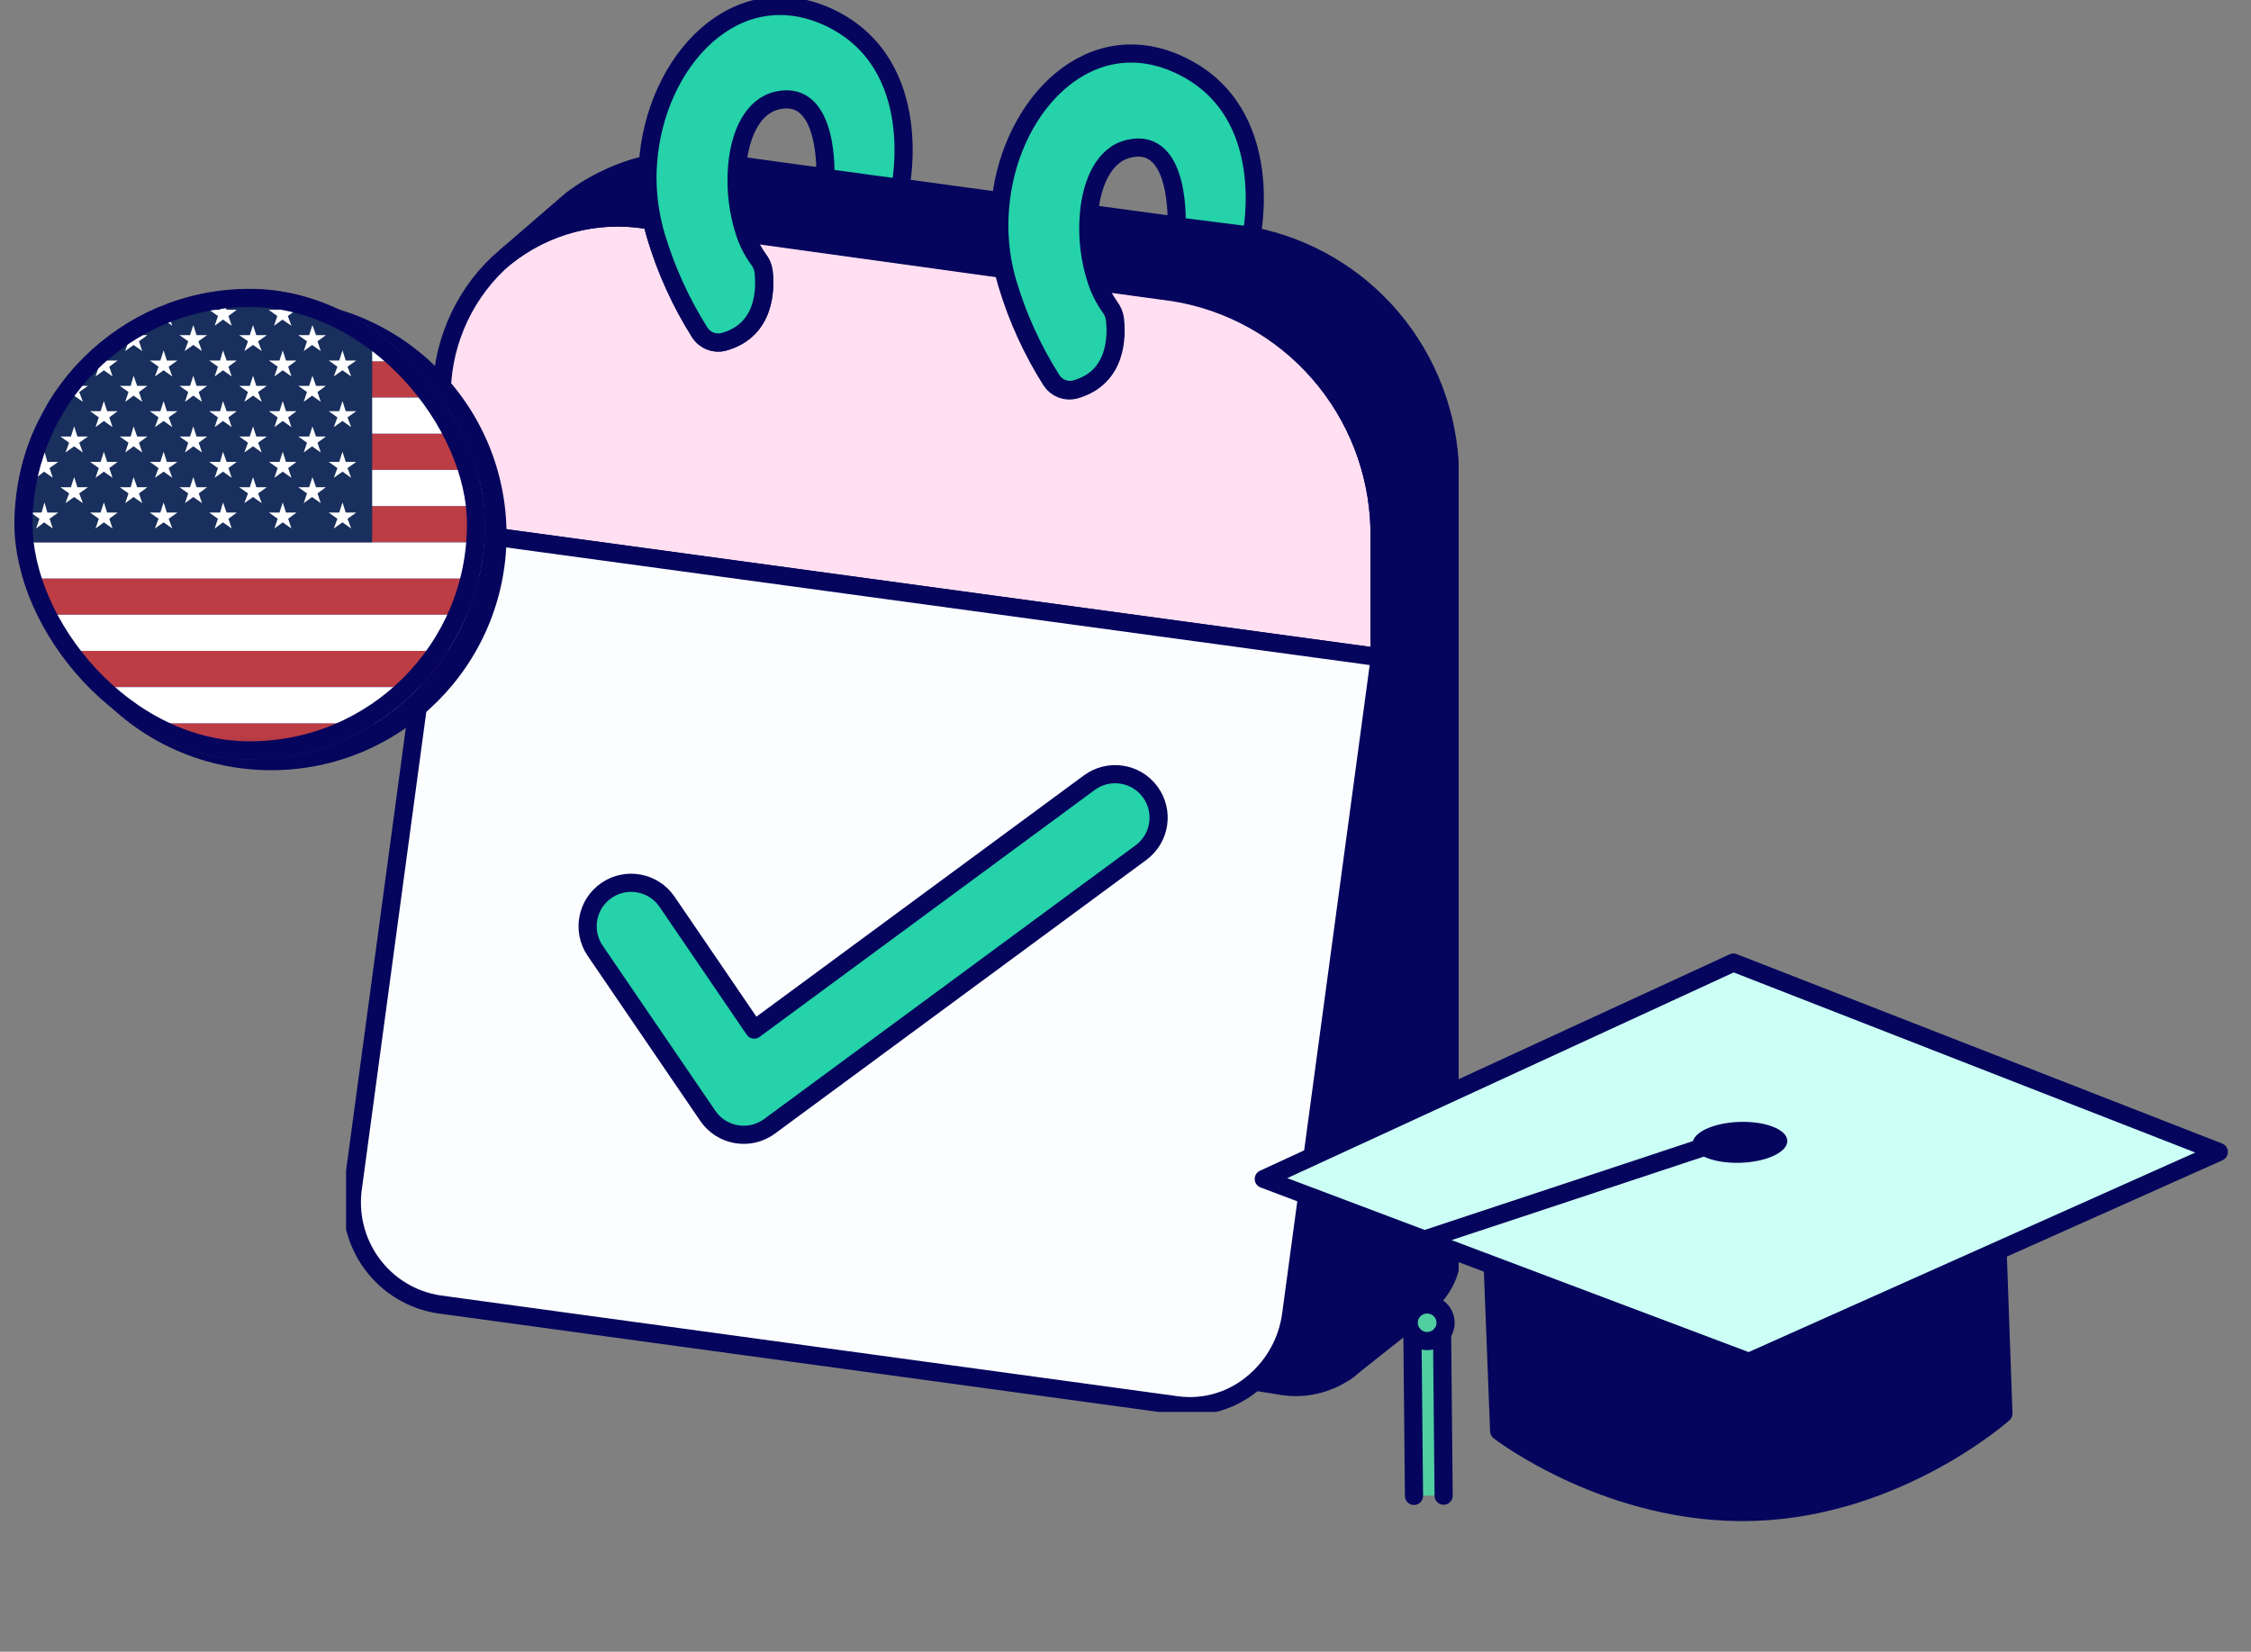 <svg xmlns="http://www.w3.org/2000/svg" width="124" height="91" viewBox="0 0 124 91" fill="none"><rect x="0" y="0" width="124" height="91" fill="#808080" stroke="none"/><g clip-path="url(#clip0_1057_2744)"><path d="M76.013 36.218L24.335 29.177V22.038C24.3 20.632 24.559 19.235 25.096 17.937C25.632 16.639 26.434 15.47 27.45 14.505L27.873 14.137C28.946 13.284 30.182 12.663 31.504 12.313C32.826 11.963 34.205 11.892 35.556 12.103L35.921 12.156C35.979 12.438 36.044 12.713 36.129 12.989C36.691 14.871 37.506 16.666 38.553 18.324C38.694 18.54 38.899 18.705 39.139 18.795C39.379 18.886 39.642 18.898 39.889 18.829C42.182 18.173 42.169 15.896 42.065 14.958C42.029 14.705 41.925 14.467 41.765 14.269C41.455 13.835 41.211 13.358 41.042 12.851L55.266 14.82C55.325 15.095 55.397 15.364 55.475 15.633C56.038 17.516 56.856 19.311 57.905 20.968C58.043 21.179 58.243 21.341 58.476 21.432C58.71 21.522 58.966 21.537 59.209 21.474C61.509 20.817 61.496 18.54 61.385 17.602C61.351 17.35 61.249 17.112 61.092 16.913C60.786 16.485 60.545 16.014 60.375 15.515L64.649 16.099C67.746 16.593 70.575 18.162 72.646 20.532C74.718 22.904 75.902 25.929 75.993 29.085L76.013 36.218Z" fill="#FFDFF1" stroke="#05055D" stroke-linecap="round" stroke-linejoin="round"></path><path d="M76.122 71.525C76.144 72.317 75.972 73.103 75.619 73.812C75.267 74.52 74.746 75.13 74.102 75.587C73.085 76.271 71.851 76.547 70.642 76.361L69.124 76.118C70.224 75.175 70.937 73.854 71.124 72.411L76.011 36.203L76.122 71.525Z" fill="#05055D" stroke="#05055D" stroke-linecap="round" stroke-linejoin="round"></path><path d="M35.92 12.152L35.555 12.099C34.205 11.888 32.825 11.959 31.503 12.309C30.181 12.659 28.946 13.28 27.873 14.133L31.476 11.023C32.729 10.077 34.166 9.407 35.692 9.055C35.624 10.093 35.7 11.135 35.92 12.152Z" fill="#05055D" stroke="#05055D" stroke-linecap="round" stroke-linejoin="round"></path><path d="M79.902 33.093L75.993 36.216V29.083C75.908 25.926 74.73 22.898 72.664 20.522C70.597 18.146 67.771 16.572 64.674 16.071L60.4 15.487C59.999 14.293 59.849 13.029 59.957 11.773L64.811 12.43L68.558 12.941L68.936 13.001C71.954 13.579 74.685 15.18 76.675 17.537C78.666 19.895 79.795 22.867 79.876 25.96L79.902 33.093Z" fill="#05055D" stroke="#05055D" stroke-linecap="round" stroke-linejoin="round"></path><path d="M55.265 14.791L41.041 12.822C40.645 11.625 40.499 10.358 40.611 9.102L42.09 9.312L45.465 9.771L49.59 10.335L55.089 11.083C54.943 12.32 55.003 13.573 55.265 14.791Z" fill="#05055D" stroke="#05055D" stroke-linecap="round" stroke-linejoin="round"></path><path d="M80.013 66.929C80.013 69.553 80.307 70.498 77.811 72.651L74.103 75.59C74.747 75.134 75.268 74.524 75.62 73.815C75.973 73.106 76.146 72.321 76.124 71.529L76.013 36.213L79.922 33.09L80.013 66.929Z" fill="#05055D" stroke="#05055D" stroke-linecap="round" stroke-linejoin="round"></path><path d="M76.013 36.213L71.126 72.42C70.935 73.859 70.223 75.175 69.125 76.115C68.548 76.625 67.869 77.006 67.135 77.232C66.4 77.459 65.626 77.525 64.864 77.427L24.172 71.863C23.439 71.75 22.735 71.493 22.101 71.106C21.466 70.719 20.914 70.209 20.475 69.607C20.037 69.005 19.72 68.322 19.544 67.597C19.367 66.871 19.335 66.118 19.448 65.38L24.335 29.172L76.013 36.213Z" fill="#FCFDFF" stroke="#05055D" stroke-linecap="round" stroke-linejoin="round"></path><path d="M60.008 43.12C61.073 42.335 62.573 42.562 63.358 43.627C64.142 44.692 63.915 46.191 62.85 46.976L42.39 62.055C41.866 62.441 41.208 62.597 40.567 62.488C39.926 62.379 39.357 62.014 38.99 61.477L32.787 52.382C32.041 51.289 32.323 49.798 33.416 49.053C34.509 48.307 35.999 48.59 36.745 49.682L41.547 56.724L60.008 43.12Z" fill="#25D2A9" stroke="#05055D" stroke-linecap="round" stroke-linejoin="round"></path><path d="M49.589 10.362L45.465 9.798C45.465 9.798 45.725 4.883 42.826 5.533C41.471 5.841 40.767 7.37 40.61 9.128C40.498 10.385 40.645 11.652 41.041 12.849C41.21 13.355 41.454 13.833 41.764 14.266C41.923 14.464 42.027 14.703 42.063 14.955C42.168 15.893 42.181 18.184 39.887 18.827C39.64 18.895 39.378 18.884 39.138 18.793C38.898 18.702 38.692 18.537 38.551 18.321C37.505 16.663 36.689 14.868 36.127 12.987C36.043 12.711 35.978 12.435 35.919 12.153C35.698 11.133 35.621 10.085 35.691 9.043C36.062 3.367 40.565 -1.515 45.778 1.011C51.056 3.603 49.589 10.362 49.589 10.362Z" fill="#25D2A9" stroke="#05055D" stroke-linecap="round" stroke-linejoin="round"></path><path d="M68.936 13.005L68.585 12.945L64.812 12.466C64.812 12.466 65.079 7.532 62.206 8.188C60.837 8.49 60.14 10.032 59.983 11.804C59.875 13.059 60.026 14.324 60.427 15.518C60.596 16.016 60.838 16.487 61.143 16.915C61.289 17.107 61.383 17.333 61.417 17.572C61.528 18.51 61.541 20.806 59.241 21.443C58.998 21.506 58.742 21.492 58.508 21.401C58.275 21.311 58.075 21.148 57.938 20.938C56.888 19.28 56.07 17.485 55.507 15.603C55.429 15.334 55.357 15.065 55.299 14.789C55.039 13.58 54.98 12.337 55.123 11.108C55.709 5.675 60.114 1.187 65.099 3.634C70.403 6.22 68.936 13.005 68.936 13.005Z" fill="#25D2A9" stroke="#05055D" stroke-linecap="round" stroke-linejoin="round"></path></g><circle cx="14.939" cy="29.469" r="12.965" fill="#05055D"></circle><g clip-path="url(#clip1_1057_2744)"><mask id="mask0_1057_2744" style="mask-type:luminance" maskUnits="userSpaceOnUse" x="0" y="15" width="27" height="27"><path d="M0.795 15.914H26.725V41.844H0.795V15.914Z" fill="white"></path></mask><g mask="url(#mask0_1057_2744)"><path fill-rule="evenodd" clip-rule="evenodd" d="M0.795 15.914H50.062V17.909H0.795V15.914ZM0.795 19.903H50.062V21.898H0.795V19.903ZM0.795 23.893H50.062V25.887H0.795V23.893ZM0.795 27.882H50.062V29.876H0.795V27.882ZM0.795 31.871H50.062V33.866H0.795V31.871ZM0.795 35.86H50.062V37.855H0.795V35.86ZM0.795 39.85H50.062V41.844H0.795V39.85Z" fill="#BD3D44"></path><path fill-rule="evenodd" clip-rule="evenodd" d="M0.795 17.91H50.062V19.905H0.795V17.91ZM0.795 21.899H50.062V23.894H0.795V21.899ZM0.795 25.889H50.062V27.883H0.795V25.889ZM0.795 29.878H50.062V31.872H0.795V29.878ZM0.795 33.867H50.062V35.862H0.795V33.867ZM0.795 37.856H50.062V39.851H0.795V37.856Z" fill="white"></path><path fill-rule="evenodd" clip-rule="evenodd" d="M0.795 15.914H20.502V29.876H0.795V15.914Z" fill="#192F5D"></path><path fill-rule="evenodd" clip-rule="evenodd" d="M2.43 16.512L2.63 17.07H3.188L2.73 17.409L2.909 17.948L2.43 17.609L1.992 17.948L2.171 17.409L1.692 17.07H2.291L2.43 16.512ZM5.722 16.512L5.901 17.07H6.479L6.001 17.409L6.2 17.948L5.722 17.609L5.243 17.948L5.442 17.409L4.964 17.07H5.542L5.722 16.512ZM9.013 16.512L9.192 17.07H9.771L9.292 17.409L9.491 17.948L9.013 17.609L8.534 17.948L8.733 17.409L8.255 17.07H8.833L9.013 16.512ZM12.284 16.512L12.483 17.07H13.042L12.583 17.409L12.763 17.948L12.284 17.609L11.825 17.948L12.005 17.409L11.526 17.07H12.124L12.284 16.512ZM15.575 16.512L15.755 17.07H16.333L15.854 17.409L16.054 17.948L15.555 17.609L15.096 17.948L15.276 17.409L14.797 17.07H15.376L15.575 16.512ZM18.866 16.512L19.046 17.07H19.624L19.145 17.409L19.345 17.948L18.866 17.609L18.387 17.948L18.587 17.409L18.108 17.07H18.687L18.866 16.512ZM4.086 17.908L4.265 18.466H4.844L4.365 18.805L4.565 19.344L4.086 19.005L3.607 19.344L3.807 18.805L3.328 18.466H3.906L4.086 17.908ZM7.357 17.908L7.557 18.466H8.115L7.656 18.805L7.836 19.344L7.357 19.005L6.898 19.344L7.078 18.805L6.599 18.466H7.198L7.357 17.908ZM10.648 17.908L10.828 18.466H11.406L10.928 18.805L11.127 19.344L10.648 19.005L10.169 19.344L10.369 18.805L9.89 18.466H10.469L10.648 17.908ZM13.939 17.908L14.119 18.466H14.697L14.219 18.805L14.418 19.344L13.939 19.005L13.461 19.344L13.66 18.805L13.181 18.466H13.76L13.939 17.908ZM17.211 17.908L17.41 18.466H17.949L17.49 18.805L17.669 19.344L17.191 19.005L16.732 19.344L16.911 18.805L16.433 18.466H17.031L17.211 17.908ZM2.45 19.304L2.61 19.863H3.208L2.73 20.202L2.909 20.74L2.43 20.401L1.992 20.74L2.171 20.202L1.692 19.863H2.291L2.45 19.304ZM5.722 19.304L5.901 19.863H6.479L6.021 20.202L6.2 20.74L5.722 20.401L5.263 20.74L5.442 20.202L4.964 19.863H5.542L5.722 19.304ZM9.013 19.304L9.192 19.863H9.771L9.292 20.202L9.491 20.74L9.013 20.401L8.534 20.74L8.733 20.202L8.255 19.863H8.833L9.013 19.304ZM12.284 19.304L12.483 19.863H13.042L12.583 20.202L12.763 20.74L12.284 20.401L11.825 20.74L12.005 20.202L11.526 19.863H12.124L12.284 19.304ZM15.575 19.304L15.755 19.863H16.333L15.874 20.202L16.054 20.74L15.575 20.401L15.116 20.74L15.296 20.202L14.817 19.863H15.396L15.575 19.304ZM18.866 19.304L19.046 19.863H19.624L19.145 20.202L19.345 20.74L18.866 20.401L18.387 20.74L18.587 20.202L18.108 19.863H18.687L18.866 19.304ZM4.086 20.7L4.265 21.259H4.844L4.365 21.598L4.565 22.137L4.086 21.797L3.607 22.137L3.807 21.598L3.328 21.259H3.906L4.086 20.7ZM7.357 20.7L7.557 21.259H8.115L7.656 21.598L7.836 22.137L7.357 21.797L6.898 22.137L7.078 21.598L6.599 21.259H7.198L7.357 20.7ZM10.648 20.7L10.828 21.259H11.406L10.947 21.598L11.127 22.137L10.648 21.797L10.19 22.137L10.369 21.598L9.89 21.259H10.469L10.648 20.7ZM13.939 20.7L14.119 21.259H14.697L14.219 21.598L14.418 22.137L13.939 21.797L13.461 22.137L13.66 21.598L13.181 21.259H13.76L13.939 20.7ZM17.211 20.7L17.41 21.259H17.949L17.49 21.598L17.669 22.137L17.191 21.797L16.732 22.137L16.911 21.598L16.433 21.259H17.031L17.211 20.7ZM2.45 22.097L2.61 22.655H3.208L2.73 22.994L2.909 23.533L2.43 23.194L1.992 23.533L2.171 22.994L1.692 22.655H2.291L2.45 22.097ZM5.722 22.097L5.901 22.655H6.479L6.021 22.994L6.2 23.533L5.722 23.194L5.263 23.533L5.442 22.994L4.964 22.655H5.542L5.722 22.097ZM9.013 22.097L9.192 22.655H9.771L9.292 22.994L9.491 23.533L9.013 23.194L8.534 23.533L8.733 22.994L8.255 22.655H8.833L9.013 22.097ZM12.284 22.097L12.483 22.655H13.042L12.583 22.994L12.763 23.533L12.284 23.194L11.825 23.533L12.005 22.994L11.526 22.655H12.124L12.284 22.097ZM15.575 22.097L15.755 22.655H16.333L15.874 22.994L16.054 23.533L15.575 23.194L15.116 23.533L15.296 22.994L14.817 22.655H15.396L15.575 22.097ZM18.866 22.097L19.046 22.655H19.624L19.145 22.994L19.345 23.533L18.866 23.194L18.387 23.533L18.587 22.994L18.108 22.655H18.687L18.866 22.097ZM4.086 23.493L4.265 24.051H4.844L4.365 24.39L4.565 24.929L4.086 24.59L3.607 24.929L3.807 24.39L3.328 24.051H3.906L4.086 23.493ZM7.357 23.493L7.557 24.051H8.115L7.656 24.39L7.836 24.929L7.357 24.59L6.898 24.929L7.078 24.39L6.599 24.051H7.198L7.357 23.493ZM10.648 23.493L10.828 24.051H11.406L10.947 24.39L11.127 24.929L10.648 24.59L10.19 24.929L10.369 24.39L9.89 24.051H10.469L10.648 23.493ZM13.939 23.493L14.119 24.051H14.697L14.219 24.39L14.418 24.929L13.939 24.59L13.461 24.929L13.66 24.39L13.181 24.051H13.76L13.939 23.493ZM17.211 23.493L17.41 24.051H17.949L17.49 24.39L17.669 24.929L17.191 24.59L16.732 24.929L16.911 24.39L16.433 24.051H17.031L17.211 23.493ZM2.45 24.889L2.61 25.448H3.208L2.73 25.787L2.909 26.325L2.43 25.986L1.992 26.325L2.171 25.787L1.692 25.448H2.291L2.45 24.889ZM5.722 24.889L5.901 25.448H6.479L6.021 25.787L6.2 26.325L5.722 25.986L5.263 26.325L5.442 25.787L4.964 25.448H5.542L5.722 24.889ZM9.013 24.889L9.192 25.448H9.771L9.292 25.787L9.491 26.325L9.013 25.986L8.534 26.325L8.733 25.787L8.255 25.448H8.833L9.013 24.889ZM12.284 24.889L12.483 25.448H13.042L12.583 25.787L12.763 26.325L12.284 25.986L11.825 26.325L12.005 25.787L11.526 25.448H12.124L12.284 24.889ZM15.575 24.889L15.755 25.448H16.333L15.874 25.787L16.054 26.325L15.575 25.986L15.116 26.325L15.296 25.787L14.817 25.448H15.396L15.575 24.889ZM18.866 24.889L19.046 25.448H19.624L19.145 25.787L19.345 26.325L18.866 25.986L18.387 26.325L18.587 25.787L18.108 25.448H18.687L18.866 24.889ZM4.086 26.285L4.265 26.844H4.844L4.365 27.183L4.565 27.721L4.086 27.382L3.607 27.721L3.807 27.183L3.328 26.844H3.906L4.086 26.285ZM7.357 26.285L7.557 26.844H8.115L7.656 27.183L7.836 27.721L7.357 27.382L6.898 27.721L7.078 27.183L6.599 26.844H7.198L7.357 26.285ZM10.648 26.285L10.828 26.844H11.406L10.947 27.183L11.127 27.721L10.648 27.382L10.19 27.721L10.369 27.183L9.89 26.844H10.469L10.648 26.285ZM13.939 26.285L14.119 26.844H14.697L14.219 27.183L14.418 27.721L13.939 27.382L13.461 27.721L13.66 27.183L13.181 26.844H13.76L13.939 26.285ZM17.211 26.285L17.41 26.844H17.949L17.49 27.183L17.669 27.721L17.191 27.382L16.732 27.721L16.911 27.183L16.433 26.844H17.031L17.211 26.285ZM2.45 27.682L2.61 28.24H3.208L2.73 28.579L2.909 29.118L2.43 28.779L1.992 29.118L2.171 28.579L1.692 28.24H2.291L2.45 27.682ZM5.722 27.682L5.901 28.24H6.479L6.021 28.579L6.2 29.118L5.722 28.779L5.263 29.118L5.442 28.579L4.964 28.24H5.542L5.722 27.682ZM9.013 27.682L9.192 28.24H9.771L9.292 28.579L9.491 29.118L9.013 28.779L8.534 29.118L8.733 28.579L8.255 28.24H8.833L9.013 27.682ZM12.284 27.682L12.483 28.24H13.042L12.583 28.579L12.763 29.118L12.284 28.779L11.825 29.118L12.005 28.579L11.526 28.24H12.124L12.284 27.682ZM15.575 27.682L15.755 28.24H16.333L15.874 28.579L16.054 29.118L15.575 28.779L15.116 29.118L15.296 28.579L14.817 28.24H15.396L15.575 27.682ZM18.866 27.682L19.046 28.24H19.624L19.145 28.579L19.345 29.118L18.866 28.779L18.387 29.118L18.587 28.579L18.108 28.24H18.687L18.866 27.682Z" fill="white"></path></g></g><rect x="1.295" y="16.414" width="24.93" height="24.93" rx="12.465" stroke="#05055D"></rect><path d="M77.885 82.41L79.518 82.394L79.435 73.875L77.803 73.891L77.885 82.41Z" fill="#51CEA2"></path><path d="M82.236 69.892L82.584 78.845C82.584 78.845 88.683 83.563 96.644 83.293C104.605 83.023 110.361 77.876 110.361 77.876L110.042 68.929" fill="#05055D"></path><path d="M82.236 69.892L82.584 78.845C82.584 78.845 88.683 83.563 96.644 83.293C104.605 83.023 110.361 77.876 110.361 77.876L110.042 68.929" stroke="#05055D" stroke-linecap="round" stroke-linejoin="round"></path><path d="M96.342 75.033L122.226 63.467L95.488 53.033L69.617 64.955L96.342 75.033Z" fill="#CCFFF5" stroke="#05055D" stroke-linecap="round" stroke-linejoin="round"></path><path d="M95.891 64.062C97.332 64.012 98.481 63.467 98.457 62.845C98.433 62.224 97.245 61.761 95.804 61.811C94.363 61.861 93.215 62.406 93.239 63.028C93.263 63.649 94.45 64.112 95.891 64.062Z" fill="#05055D"></path><path d="M94.505 62.981L78.49 68.286L78.49 71.515" stroke="#05055D" stroke-linecap="round" stroke-linejoin="round"></path><path d="M78.626 73.885C79.187 73.879 79.638 73.424 79.632 72.867C79.627 72.31 79.168 71.864 78.606 71.869C78.045 71.874 77.594 72.33 77.6 72.887C77.605 73.444 78.064 73.89 78.626 73.885Z" fill="#51CEA2" stroke="#05055D" stroke-linecap="round" stroke-linejoin="round"></path><path d="M79.439 73.473L79.525 82.404" stroke="#05055D" stroke-linecap="round" stroke-linejoin="round"></path><path d="M77.806 73.484L77.892 82.416" stroke="#05055D" stroke-linecap="round" stroke-linejoin="round"></path><defs><clipPath id="clip0_1057_2744"><rect width="61.289" height="77.79" fill="white" transform="translate(19.064)"></rect></clipPath><clipPath id="clip1_1057_2744"><rect x="0.795" y="15.914" width="25.93" height="25.93" rx="12.965" fill="white"></rect></clipPath></defs></svg>
